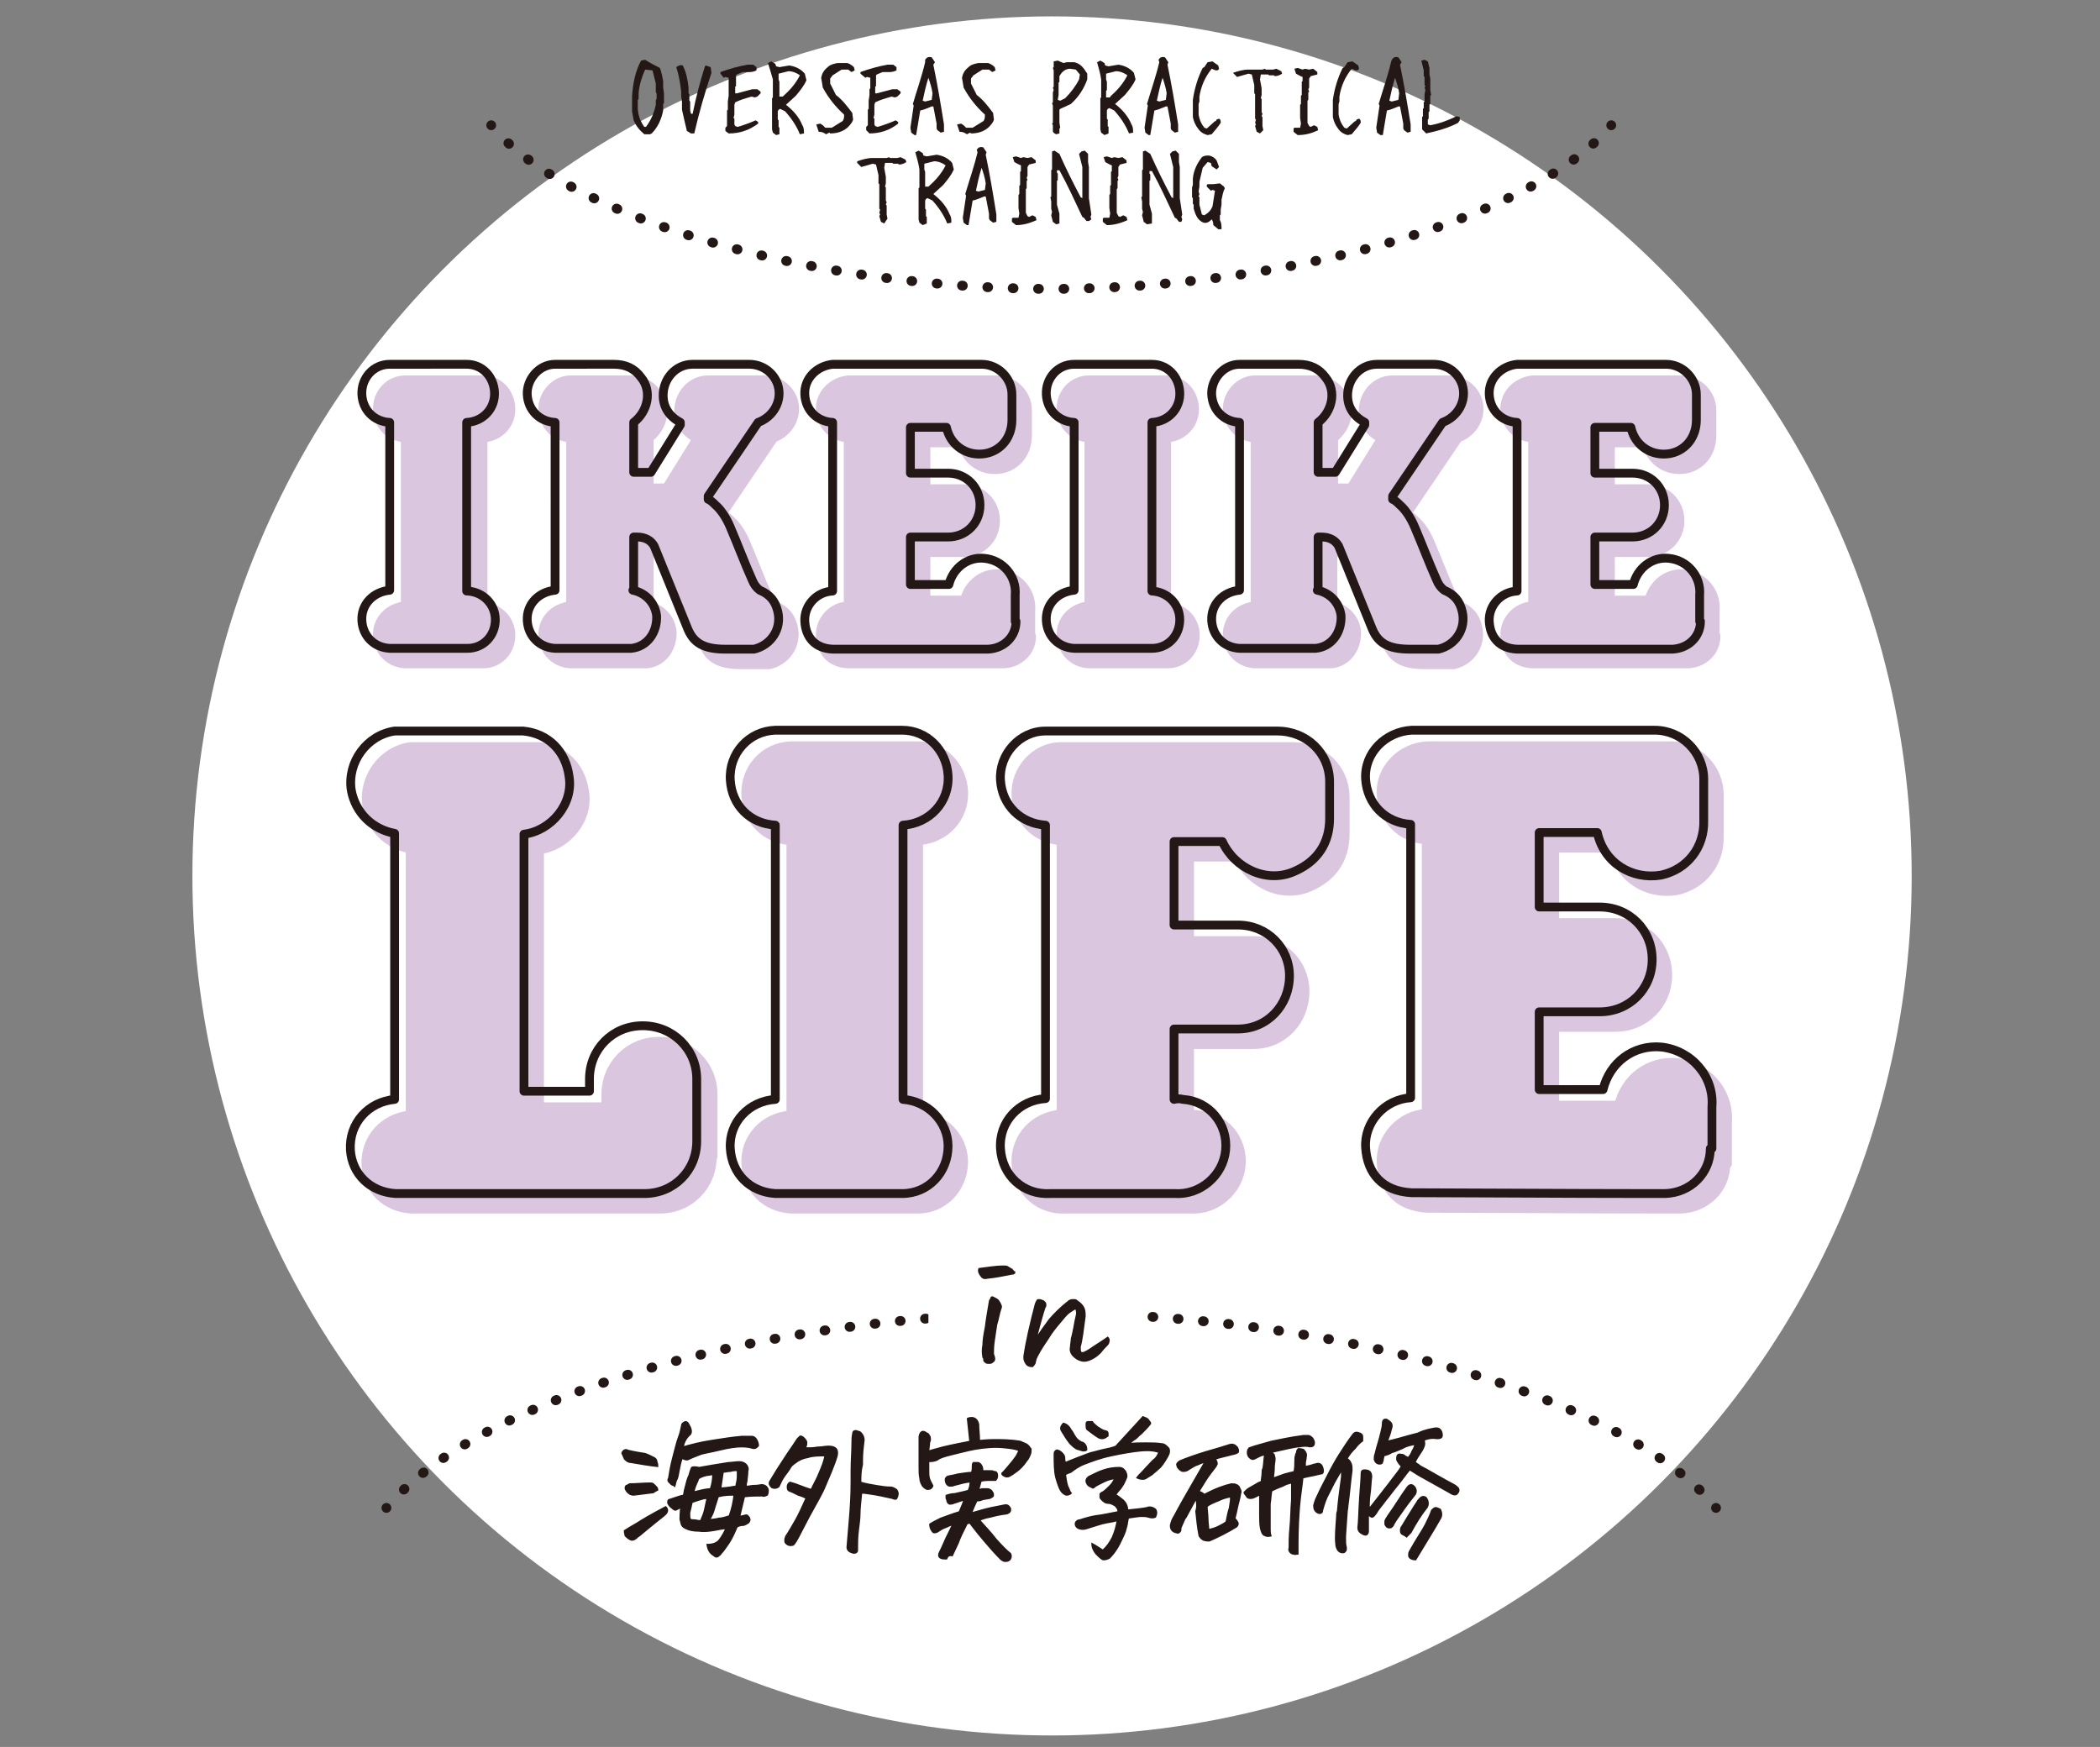 <?xml version="1.0" encoding="utf-8"?>
<!-- Generator: Adobe Illustrator 26.1.0, SVG Export Plug-In . SVG Version: 6.00 Build 0)  -->
<svg version="1.1" id="レイヤー_1" xmlns="http://www.w3.org/2000/svg" xmlns:xlink="http://www.w3.org/1999/xlink" x="0px"
	 y="0px" viewBox="0 0 256.5 213.4" style="enable-background:new 0 0 256.5 213.4;" xml:space="preserve">
<rect x="0" y="0" width="256.5" height="213.4" fill="#808080" stroke="none"/>
<style type="text/css">
	.st0{fill:#FFFFFF;}
	.st1{fill:none;stroke:#231815;stroke-width:1.2;stroke-linecap:round;stroke-linejoin:round;}
	.st2{fill:none;stroke:#231815;stroke-width:1.2;stroke-linecap:round;stroke-linejoin:round;stroke-dasharray:0.1,3.001;}
	.st3{fill:none;stroke:#231815;stroke-width:1.2;stroke-linecap:round;stroke-linejoin:round;stroke-dasharray:9.969873e-02,2.991;}
	.st4{fill:#231815;}
	.st5{fill:#DBC6E0;}
	.st6{fill:none;stroke:#DBC6E0;stroke-width:1.076;stroke-linecap:round;stroke-linejoin:round;stroke-miterlimit:10;}
	.st7{fill:none;stroke:#231815;stroke-width:1.076;stroke-linecap:round;stroke-linejoin:round;stroke-miterlimit:10;}
	.st8{fill:#231815;stroke:#231815;stroke-width:0.215;stroke-miterlimit:10;}
</style>
<g>
	<circle class="st0" cx="128.5" cy="107" r="105"/>
</g>
<g>
	<g>
		<g>
			<path class="st1" d="M60,15.3C60,15.3,60,15.3,60,15.3"/>
			<path class="st2" d="M62.1,17.5c10.8,9.9,37.8,17.7,66.3,17.8c29.5-0.1,57.4-8.5,67.4-18.9"/>
			<path class="st1" d="M196.8,15.3C196.8,15.3,196.8,15.3,196.8,15.3"/>
		</g>
	</g>
</g>
<g>
	<g>
		<g>
			<path class="st1" d="M209.6,184.2C209.6,184.2,209.6,184.2,209.6,184.2"/>
			<path class="st3" d="M207.6,182c-12.5-12-44.9-21.4-79.1-21.6c-35.3,0.1-68.6,10.2-80.2,22.6"/>
			<path class="st1" d="M47.2,184.2C47.2,184.2,47.2,184.2,47.2,184.2"/>
		</g>
	</g>
</g>
<g>
	<path class="st4" d="M78.7,16.4c-0.6-0.5-1-1-1.3-1.7l-0.2-1.1v-1.8c0.1-1.6,0.4-3.1,1.1-4.4l0.5-0.1c0.6,0.4,1.2,0.7,1.8,1
		c0.2,0.5,0.3,1.1,0.4,1.6v0.8l0.1,0.7v1.2l-0.1,0.1v0.8c-0.2,1-0.6,2-1.4,2.8l-0.2,0.1H78.7z M78.9,15.5c0.6-0.8,1-1.7,1.2-2.7
		v-0.6l0.1-0.1v-0.7l-0.1-0.1v-1.1l-0.4-1.6l-0.9-0.1c-0.4,0.9-0.7,1.8-0.8,2.9v0.7l-0.1,0.1v1.2c0.1,0.8,0.3,1.4,0.8,2.1H78.9
		L78.9,15.5z"/>
	<path class="st4" d="M84.4,16.3L83.9,16c-0.2-0.8-0.4-1.7-0.6-2.6v-1l-0.1-0.6v-0.6c-0.1-1-0.3-2.1-0.6-3C82.9,8,83.1,7.9,83.4,8
		c0.4,0.8,0.6,1.7,0.7,2.7v0.7l0.1,0.1v0.8l0.1,0.1v1.1l0.1,0.4h0.2c0.4-2,0.9-3.9,1.5-5.8L86.2,8l0.6,0.2l0.1,0.7
		c-0.8,2.4-1.5,4.8-2.1,7.4L84.4,16.3z"/>
	<path class="st4" d="M89,16.3L88.6,16v-0.4l0.2-0.2v-1.9l0.1-0.1v-1l0.1-0.7v-0.7L89,11V9.5l-0.4-0.1l-0.2,0.1L88,9V8.8
		c1.1-0.4,2.2-0.7,3.3-0.9h0.7l0.4,0.3v0.4c-0.2,0.1-0.5,0.2-0.8,0.2h-0.9l-0.7,0.3l-0.1,0.1v1.3l-0.1,0.1v0.8H90l1.9-0.5h0.6
		l0.4,0.3v0.2l-0.4,0.4l-0.3,0.1l-0.4-0.1c-0.7,0.2-1.4,0.4-2,0.7l-0.1,0.3V14l-0.1,0.4l0.1,0.1v0.7l0.1,0.2l0.3,0.1
		c0.7-0.2,1.5-0.5,2.2-0.8l0.3,0.2v0.2C91.5,15.9,90.4,16.3,89,16.3z"/>
	<path class="st4" d="M94.8,16.5l-0.4-0.3l-0.1-0.4V12l0.1-0.1V9.7C94.2,9,94,8.3,93.8,7.7l0.4-0.2l0.5,0.3l0.1,0.3l0.4,0.1L96.4,8
		c0.7,0.1,1.4,0.4,1.9,1l0.2,0.8c-0.3,0.7-0.8,1.3-1.3,1.9l-1.2,1.1c0.9,0.7,1.6,1.5,2,2.5c0.2,0.3,0.2,0.6,0.2,1l-0.5,0.1
		c-0.4-1-1-1.9-1.8-2.8l-0.6-0.3l-0.2,0.1l-0.1,0.2v1l0.1,0.1v0.8l0.1,0.1v0.8L94.8,16.5z M95.6,11.8c0.9-0.8,1.6-1.6,2.1-2.6
		c-0.4-0.3-0.9-0.5-1.4-0.5l-1.2,0.3v0.7l0.1,0.3V11L95.2,11v0.8H95.6L95.6,11.8z"/>
	<path class="st4" d="M100.9,16.4c-0.3-0.2-0.5-0.3-0.9-0.3l-0.3-0.9l0.5-0.1l0.3,0.2l0.3,0.3h0.8l1.3-0.8c0.2-0.2,0.2-0.5,0.2-0.8
		c-1-0.9-1.9-2-2.6-3.3l-0.2-1.2c0.1-0.5,0.3-0.9,0.8-1.3c0.3-0.3,0.7-0.4,1.2-0.5h1.2c0.3,0.1,0.6,0.3,0.8,0.5l0.1,0.4l-0.4,0.2
		l-0.4-0.3h-0.8l-1.1,0.7l-0.3,0.4v0.6l0.7,1.4c0.8,0.6,1.4,1.4,2,2.2l0.1,0.8c-0.1,0.4-0.4,0.7-0.7,1c-0.6,0.5-1.3,0.7-2.1,0.7
		l-0.1-0.1L100.9,16.4z"/>
	<path class="st4" d="M106.2,16.3l-0.4-0.4v-0.4l0.2-0.2v-1.9l0.1-0.1v-1l0.1-0.7v-0.7l0.1-0.1V9.5l-0.4-0.1l-0.2,0.1L105.1,9V8.8
		c1.1-0.4,2.2-0.7,3.3-0.9h0.7l0.4,0.3v0.4c-0.2,0.1-0.5,0.2-0.8,0.2h-0.9l-0.7,0.3L107,9.2v1.3l-0.1,0.1v0.8h0.2l1.9-0.5h0.6
		l0.4,0.3v0.2l-0.4,0.4l-0.3,0.1l-0.4-0.1c-0.7,0.2-1.4,0.4-2,0.7l-0.1,0.3V14l-0.1,0.4l0.1,0.1v0.7l0.1,0.2l0.3,0.1
		c0.7-0.2,1.5-0.5,2.2-0.8l0.3,0.2v0.2C108.7,15.9,107.5,16.3,106.2,16.3z"/>
	<path class="st4" d="M111.7,16.5l-0.4-0.3l-0.1-0.6l0.4-2.7l-0.1-0.2c0.5-1.7,1.1-3.4,1.5-5.1L113,7.3c0.2-0.3,0.4-0.4,0.8-0.3
		l0.4,0.6L114,7.9c0.5,2.4,0.9,4.8,1.3,7.3v0.9l-0.4,0.1l-0.4-0.3l-0.1-0.2v-0.6l-0.4-2.1h-0.2c-0.5,0.2-0.9,0.4-1.4,0.5l-0.5,3
		L111.7,16.5z M113.8,12.2l0.1-0.8c-0.1-0.7-0.3-1.3-0.5-1.9c-0.3,0.9-0.5,1.9-0.7,2.8l0.3,0.1L113.8,12.2z"/>
	<path class="st4" d="M118.1,16.4c-0.3-0.2-0.5-0.3-0.9-0.3l-0.3-0.9l0.5-0.1l0.3,0.2l0.3,0.3h0.8l1.3-0.8c0.2-0.2,0.2-0.5,0.2-0.8
		c-1-0.9-1.9-2-2.6-3.3l-0.2-1.2c0.1-0.5,0.3-0.9,0.8-1.3c0.3-0.3,0.7-0.4,1.2-0.5h1.2c0.3,0.1,0.6,0.3,0.8,0.5l0.1,0.4l-0.4,0.2
		l-0.4-0.3h-0.8l-1.1,0.7l-0.3,0.4v0.6l0.7,1.4c0.8,0.6,1.4,1.4,2,2.2l0.1,0.8c-0.1,0.4-0.4,0.7-0.7,1c-0.6,0.5-1.3,0.7-2.1,0.7
		l-0.1-0.1L118.1,16.4z"/>
	<path class="st4" d="M129,16.4c-0.2-0.1-0.4-0.2-0.4-0.4v-0.7l-0.1-0.2l0.1-0.1v-2.1l-0.1-0.3l0.1-0.1v-1.2l0.1-0.3l-0.1-0.3
		l0.1-0.1V8.6l-0.1-0.3l0.1-0.1V7.5l0.5-0.1l0.7,0.3l0.4-0.1h0.9c0.5,0.1,0.9,0.4,1.2,0.8l0.4,0.6v0.7c-0.4,1.1-1,2.1-2,3l-1.3,0.6
		l-0.1,0.1V15l0.1,0.6l-0.1,0.1v0.6L129,16.4z M130.1,12c0.7-0.7,1.3-1.5,1.7-2.3l0.1-0.6l-0.5-0.6l-0.7-0.1c-0.4,0-0.8,0.2-1.1,0.6
		l-0.2,0.3V10l-0.1,0.1v1.5l-0.1,0.6l0.3,0.1L130.1,12z"/>
	<path class="st4" d="M134.9,16.5l-0.4-0.3l-0.1-0.4V12l0.1-0.1V9.7c-0.1-0.7-0.3-1.4-0.5-2.1l0.4-0.2l0.5,0.3l0.1,0.3l0.4,0.1
		l1.2-0.2c0.7,0.1,1.4,0.4,1.9,1l0.2,0.8c-0.3,0.7-0.8,1.3-1.3,1.9l-1.2,1.1c0.9,0.7,1.6,1.5,2,2.5c0.2,0.3,0.2,0.6,0.2,1l-0.5,0.1
		c-0.4-1-1-1.9-1.8-2.8l-0.6-0.3l-0.2,0.1l-0.1,0.2v1l0.1,0.1v0.8l0.1,0.1v0.8L134.9,16.5z M135.6,11.8c0.9-0.8,1.6-1.6,2.1-2.6
		c-0.4-0.3-0.9-0.5-1.4-0.5l-1.2,0.3v0.7l0.1,0.3V11l-0.1,0.1v0.8H135.6L135.6,11.8z"/>
	<path class="st4" d="M140.3,16.5l-0.4-0.3l-0.1-0.6l0.4-2.7l-0.1-0.2c0.5-1.7,1.1-3.4,1.5-5.1l-0.1-0.3c0.2-0.3,0.4-0.4,0.8-0.3
		l0.4,0.6l-0.1,0.3c0.5,2.4,0.9,4.8,1.3,7.3v0.9l-0.4,0.1l-0.4-0.3l-0.1-0.2v-0.6l-0.4-2.1h-0.2c-0.5,0.2-0.9,0.4-1.4,0.5l-0.5,3
		L140.3,16.5z M142.4,12.2l0.1-0.8c-0.1-0.7-0.3-1.3-0.5-1.9c-0.3,0.9-0.5,1.9-0.7,2.8l0.3,0.1L142.4,12.2z"/>
	<path class="st4" d="M147.5,16.5c-0.4-0.1-0.8-0.3-1.1-0.7c-0.4-0.5-0.6-1-0.7-1.5v-2.1c0.2-1.4,0.6-2.7,1.2-3.9l0.2-0.1l0.4-0.6
		l0.6-0.1l0.7,0.5l0.1,0.4c-0.1,0.2-0.2,0.2-0.4,0.2l-0.5-0.2c-0.8,1-1.3,2.1-1.5,3.4v0.6l-0.1,0.3V14c0.1,0.6,0.3,1.1,0.7,1.6
		l0.3,0.1l1-0.9h0.1l0.1-0.2l0.3-0.1c0.2,0.1,0.2,0.3,0.2,0.5c-0.3,0.5-0.7,0.9-1.1,1.4L147.5,16.5z"/>
	<path class="st4" d="M153.9,16.3l-0.4-0.2l-0.2-0.7l0.1-0.2l-0.1-0.2l0.1-0.4l-0.1-0.1v-3l-0.1-0.1v-1l-0.3-1.3l-0.4-0.1l-1.4,0.4
		l-0.5-0.5V8.9c0.6-0.2,1.2-0.4,1.9-0.4h1.7l0.3-0.1l0.1,0.1h0.9l0.4-0.1l0.6,0.3l0.1,0.3c-0.3,0.2-0.6,0.3-0.9,0.3l-0.1-0.1h-0.6
		l-0.1-0.1H154l-0.1,0.6l0.2,1.1v0.8l-0.1,0.4l0.1,0.1v1.6l0.1,0.2l-0.1,0.3l0.1,0.1v1.1l0.1,0.5L153.9,16.3z"/>
	<path class="st4" d="M158.5,16.5l-0.5-0.4v-0.4l0.1-0.1h0.7l0.1-0.5l-0.1-0.7v-1.6l0.1-0.1v-1l0.1-0.1v-1.6l0.1-0.1V9.4
		c-0.3-0.1-0.6-0.3-0.8-0.4l-0.2-0.6l0.4-0.1l0.6,0.2l0.3-0.1l0.5,0.1l0.5-0.1l0.5,0.4v0.3l-0.8,0.2l-0.2,0.3v1.1l-0.1,0.2l0.1,0.3
		l-0.1,0.1v0.9l-0.1,0.1V15l0.2,0.4l0.2,0.1l0.4-0.2l0.4,0.2l0.1,0.4C160.2,16.3,159.4,16.5,158.5,16.5z"/>
	<path class="st4" d="M164.6,16.5c-0.4-0.1-0.8-0.3-1.1-0.7c-0.4-0.5-0.6-1-0.7-1.5v-2.1c0.2-1.4,0.6-2.7,1.2-3.9l0.2-0.1l0.4-0.6
		l0.6-0.1l0.7,0.5l0.1,0.4c-0.1,0.2-0.2,0.2-0.4,0.2l-0.5-0.2c-0.8,1-1.3,2.1-1.5,3.4v0.6l-0.1,0.3V14c0.1,0.6,0.3,1.1,0.7,1.6
		l0.3,0.1l1-0.9h0.1l0.1-0.2l0.3-0.1c0.2,0.1,0.2,0.3,0.2,0.5c-0.3,0.5-0.7,0.9-1.1,1.4L164.6,16.5z"/>
	<path class="st4" d="M168.6,16.5l-0.4-0.3l-0.1-0.6l0.4-2.7l-0.1-0.2c0.5-1.7,1.1-3.4,1.5-5.1L170,7.3c0.2-0.3,0.4-0.4,0.8-0.3
		l0.4,0.6L171,7.9c0.5,2.4,0.9,4.8,1.3,7.3v0.9l-0.4,0.1l-0.4-0.3l-0.1-0.2v-0.6l-0.4-2.1h-0.2c-0.5,0.2-0.9,0.4-1.4,0.5l-0.5,3
		L168.6,16.5z M170.8,12.2l0.1-0.8c-0.1-0.7-0.3-1.3-0.5-1.9c-0.3,0.9-0.5,1.9-0.7,2.8l0.3,0.1L170.8,12.2z"/>
	<path class="st4" d="M174.2,16.3l-0.2-0.2l-0.3-0.3v-1.5l0.1-0.1v-0.9l0.1-0.1v-0.7l0.1-0.1v-0.9l0.1-0.5l-0.1-0.3l0.1-0.2
		l-0.1-0.1V9.4l-0.1-0.1V8.6l-0.3-1.2l0.4-0.1l0.4,0.2l0.2,0.8v0.8l0.1,0.5V11l0.1,0.6l-0.1,0.1v1l-0.1,0.1v0.8l-0.1,0.1v0.8
		l-0.1,0.1v0.6l0.3,0.1c1.1-0.2,2.2-0.6,3.2-1.1l0.4,0.1v0.4l-0.2,0.3C177,15.6,175.6,16,174.2,16.3z"/>
	<path class="st4" d="M108,27.3l-0.4-0.2l-0.2-0.7l0.1-0.2l-0.1-0.2l0.1-0.4l-0.1-0.1v-3l-0.1-0.1v-1l-0.3-1.3l-0.4-0.1l-1.4,0.4
		l-0.5-0.5v-0.2c0.6-0.2,1.2-0.4,1.9-0.4h1.7l0.3-0.1l0.1,0.1h0.9l0.4-0.1l0.6,0.3l0.1,0.3c-0.3,0.2-0.6,0.3-0.9,0.3l-0.1-0.1h-0.6
		l-0.1-0.1h-0.9l-0.1,0.6l0.2,1.1v0.8l-0.1,0.4l0.1,0.1v1.6l0.1,0.2l-0.1,0.3l0.1,0.1v1.1l0.1,0.5L108,27.3z"/>
	<path class="st4" d="M112.7,27.5l-0.4-0.3l-0.1-0.4V23l0.1-0.1v-2.2c-0.1-0.7-0.3-1.4-0.5-2.1l0.4-0.2l0.5,0.3l0.1,0.3l0.4,0.1
		l1.2-0.2c0.7,0.1,1.4,0.4,1.9,1l0.2,0.8c-0.3,0.7-0.8,1.3-1.3,1.9l-1.2,1.1c0.9,0.7,1.6,1.5,2,2.5c0.2,0.3,0.2,0.6,0.2,1l-0.5,0.1
		c-0.4-1-1-1.9-1.8-2.8l-0.6-0.3l-0.2,0.1l-0.1,0.2v1l0.1,0.1v0.8l0.1,0.1v0.8L112.7,27.5z M113.4,22.8c0.9-0.8,1.6-1.6,2.1-2.6
		c-0.4-0.3-0.9-0.5-1.4-0.5l-1.2,0.3v0.7l0.1,0.3V22L113,22v0.8H113.4L113.4,22.8z"/>
	<path class="st4" d="M118.1,27.5l-0.4-0.3l-0.1-0.6l0.4-2.7l-0.1-0.2c0.5-1.7,1.1-3.4,1.5-5.1l-0.1-0.3c0.2-0.3,0.4-0.4,0.8-0.3
		l0.4,0.6l-0.1,0.3c0.5,2.4,0.9,4.8,1.3,7.3v0.9l-0.4,0.1l-0.4-0.3l-0.1-0.2v-0.6l-0.4-2.1h-0.2c-0.5,0.2-0.9,0.4-1.4,0.5l-0.5,3
		L118.1,27.5z M120.3,23.2l0.1-0.8c-0.1-0.7-0.3-1.3-0.5-1.9c-0.3,0.9-0.5,1.9-0.7,2.8l0.3,0.1L120.3,23.2z"/>
	<path class="st4" d="M124.1,27.5l-0.5-0.4v-0.4l0.1-0.1h0.7l0.1-0.5l-0.1-0.7v-1.6l0.1-0.1v-1l0.1-0.1v-1.6l0.1-0.1v-0.7
		c-0.3-0.1-0.6-0.3-0.8-0.4l-0.2-0.6l0.4-0.1l0.6,0.2l0.3-0.1l0.5,0.1l0.5-0.1l0.5,0.4v0.3l-0.8,0.2l-0.2,0.3v1.1l-0.1,0.2l0.1,0.3
		l-0.1,0.1v0.9l-0.1,0.1V26l0.2,0.4l0.2,0.1l0.4-0.2l0.4,0.2l0.1,0.4C125.7,27.3,124.9,27.5,124.1,27.5z"/>
	<path class="st4" d="M129,27.4l-0.4-0.3l-0.2-0.8l0.1-0.4l-0.1-0.4v-0.9l-0.1-0.5l0.1-0.1v-3.2l0.1-0.1v-2.2l0.3-0.1l0.6,0.4
		c0.8,1.8,1.7,3.6,2.6,5.3l0.2,0.1v-3.8l-0.4-1.6l0.3-0.3l0.4-0.1l0.4,0.4v1l0.1,0.6v3.8c0.1,0.6,0.2,1.3,0.3,2l-0.1,0.3l0.1,0.3
		L133,27h-0.3l-0.3-0.4l-0.2-0.1c-0.9-1.9-1.8-3.9-2.8-5.7h-0.3v0.3l0.1,0.1V22l-0.1,0.1V25l0.3,1.1v1.2L129,27.4z"/>
	<path class="st4" d="M135.2,27.5l-0.5-0.4v-0.4l0.1-0.1h0.7l0.1-0.5l-0.1-0.7v-1.6l0.1-0.1v-1l0.1-0.1v-1.6l0.1-0.1v-0.7
		c-0.3-0.1-0.6-0.3-0.8-0.4l-0.2-0.6l0.4-0.1l0.6,0.2l0.3-0.1l0.5,0.1l0.5-0.1l0.5,0.4v0.3l-0.8,0.2l-0.2,0.3v1.1l-0.1,0.2l0.1,0.3
		l-0.1,0.1v0.9l-0.1,0.1V26l0.2,0.4l0.2,0.1l0.4-0.2l0.4,0.2l0.1,0.4C136.8,27.3,136,27.5,135.2,27.5z"/>
	<path class="st4" d="M140.1,27.4l-0.4-0.3l-0.2-0.8l0.1-0.4l-0.1-0.4v-0.9l-0.1-0.5l0.1-0.1v-3.2l0.1-0.1v-2.2l0.3-0.1l0.6,0.4
		c0.8,1.8,1.7,3.6,2.6,5.3l0.2,0.1v-3.8l-0.4-1.6l0.3-0.3l0.4-0.1l0.4,0.4v1l0.1,0.6v3.8c0.1,0.6,0.2,1.3,0.3,2l-0.1,0.3l0.1,0.3
		l-0.1,0.3h-0.3l-0.3-0.4l-0.2-0.1c-0.9-1.9-1.8-3.9-2.8-5.7h-0.3v0.3l0.1,0.1V22l-0.1,0.1V25l0.3,1.1v1.2L140.1,27.4z"/>
	<path class="st4" d="M148.8,28l-0.6-0.5c0-0.3-0.1-0.6-0.2-0.7c-0.3,0.3-0.6,0.5-1,0.4c-0.5-0.2-0.8-0.6-1-1.1l-0.2-0.6V25
		l-0.1-0.1v-0.7l-0.1-0.1v-1.2l0.1-0.3v-0.8c0.1-1,0.5-1.8,1.1-2.6c0.3-0.2,0.5-0.2,0.9-0.2c0.4,0.1,0.7,0.3,0.9,0.6l0.3,0.8
		l-0.3,0.3l-0.6-0.4l-0.1-0.4l-0.4-0.1l-0.6,0.7l-0.4,1.7v0.6l-0.1,0.6l0.1,0.3l-0.1,0.3l0.1,0.1V25l0.3,1.2l0.3,0.1
		c0.5-0.3,0.8-0.6,1-1.1l0.3-1.9l-0.3-0.1l-0.2,0.1l-0.5-0.5v-0.2l0.1-0.1h0.7l0.8-0.1l0.5,0.4l0.1,0.2c-0.2,0.4-0.3,0.9-0.4,1.4V25
		l-0.1,0.6v0.6l-0.1,0.1v0.6c0.2,0.3,0.2,0.7,0.2,1.1L148.8,28z"/>
</g>
<g>
	<g>
		<path class="st5" d="M59,74.1c1.9,0.1,3.4,1.6,3.4,3.5c0,2-1.5,3.5-3.4,3.5h-9.5c-1.9-0.1-3.3-1.5-3.4-3.4c-0.1-2,1.4-3.5,3.4-3.7
			V53.5c-1.9-0.1-3.3-1.5-3.4-3.4c-0.1-2,1.4-3.7,3.4-3.7h9.5c1.9,0,3.3,1.5,3.4,3.4c0.1,2-1.4,3.6-3.4,3.7V74.1z"/>
		<path class="st5" d="M79.2,74c1.5,0.3,2.7,1.5,2.9,3.1c0.1,2-1.1,3.8-3.1,4h-9.3c-1.9-0.1-3.3-1.5-3.4-3.4c-0.1-2,1.4-3.5,3.4-3.7
			V53.5c-1.9-0.1-3.3-1.5-3.4-3.4c-0.1-1.8,1.4-3.7,3.4-3.7h7.2c1.4,0,2.5,0.5,3.3,1.6c1.4,1.7,0.8,4.2-0.9,5.5v6.1h2.1l3.6-5.8
			v-0.3c-1.3-0.7-2.1-1.8-2.1-3.3c0-2,1.5-3.8,3.6-3.8h6.9c1.6,0,3,1,3.5,2.5c0.6,1.9-0.5,3.9-2.4,4.6l-6.1,9v0.4
			c0.3,0.1,0.6,0.4,0.9,0.7c0.6,0.5,1.3,1.5,1.8,2.7c0.9,2.1,1.8,4.5,2.7,6.5c0.2,0.5,0.5,0.9,0.9,1.2c1.2,0.5,1.9,1.3,2.2,2.6
			c0.5,2.1-0.8,4.1-2.9,4.6h-3.5c-2.7,0-3.9-0.8-4.6-2.5l-4.1-10.1c-0.4-0.7-1.1-1.1-2.1-1.1h-0.4V74z"/>
		<path class="st5" d="M126,77.7c0,1.9-1.5,3.3-3.4,3.4h-1.3c-5.9,0-14.8,0-17.7,0c-2.2-0.1-3.3-1.5-3.4-3.4
			c-0.1-1.9,1.4-3.6,3.4-3.7V53.5c-1.9-0.1-3.3-1.5-3.4-3.4c-0.1-2,1.5-3.5,3.4-3.7h18.2c2,0,3.7,1.7,3.7,3.7v3.1
			c0,2-1.2,3.7-3.2,4.1c-2.2,0.4-4.3-0.9-4.8-3.2h-4.4v5.6h4.6c2.2,0,3.9,1.7,3.9,3.9c0,2.2-1.7,3.9-3.9,3.9h-4.6v5.8h4.7
			c0.5-2,2.3-3.4,4.3-3.2c2.3,0.2,4,2.2,3.8,4.5V77.7z"/>
		<path class="st5" d="M142.6,74.1c1.9,0.1,3.4,1.6,3.4,3.5c0,2-1.5,3.5-3.4,3.5H133c-1.9-0.1-3.3-1.5-3.4-3.4
			c-0.1-2,1.4-3.5,3.4-3.7V53.5c-1.9-0.1-3.3-1.5-3.4-3.4c-0.1-2,1.4-3.7,3.4-3.7h9.5c1.9,0,3.3,1.5,3.4,3.4c0.1,2-1.4,3.6-3.4,3.7
			V74.1z"/>
		<path class="st5" d="M162.8,74c1.5,0.3,2.7,1.5,2.9,3.1c0.1,2-1.1,3.8-3.1,4h-9.3c-1.9-0.1-3.3-1.5-3.4-3.4
			c-0.1-2,1.4-3.5,3.4-3.7V53.5c-1.9-0.1-3.3-1.5-3.4-3.4c-0.1-1.8,1.4-3.7,3.4-3.7h7.2c1.4,0,2.5,0.5,3.3,1.6
			c1.4,1.7,0.8,4.2-0.9,5.5v6.1h2.1l3.6-5.8v-0.3c-1.3-0.7-2.1-1.8-2.1-3.3c0-2,1.5-3.8,3.6-3.8h6.9c1.6,0,3,1,3.5,2.5
			c0.6,1.9-0.5,3.9-2.4,4.6l-6.1,9v0.4c0.3,0.1,0.6,0.4,0.9,0.7c0.6,0.5,1.3,1.5,1.8,2.7c0.9,2.1,1.8,4.5,2.7,6.5
			c0.2,0.5,0.5,0.9,0.9,1.2c1.2,0.5,1.9,1.3,2.2,2.6c0.5,2.1-0.8,4.1-2.9,4.6H174c-2.7,0-3.9-0.8-4.6-2.5l-4.1-10.1
			c-0.4-0.7-1.1-1.1-2.1-1.1h-0.4V74z"/>
		<path class="st5" d="M209.6,77.7c0,1.9-1.5,3.3-3.4,3.4h-1.3c-5.9,0-14.8,0-17.7,0c-2.2-0.1-3.3-1.5-3.4-3.4
			c-0.1-1.9,1.4-3.6,3.4-3.7V53.5c-1.9-0.1-3.3-1.5-3.4-3.4c-0.1-2,1.5-3.5,3.4-3.7h18.2c2,0,3.7,1.7,3.7,3.7v3.1
			c0,2-1.2,3.7-3.2,4.1c-2.2,0.4-4.3-0.9-4.8-3.2h-4.4v5.6h4.6c2.2,0,3.9,1.7,3.9,3.9c0,2.2-1.7,3.9-3.9,3.9h-4.6v5.8h4.7
			c0.5-2,2.3-3.4,4.3-3.2c2.3,0.2,4,2.2,3.8,4.5V77.7z"/>
	</g>
	<g>
		<path class="st6" d="M59,74.1c1.9,0.1,3.4,1.6,3.4,3.5c0,2-1.5,3.5-3.4,3.5h-9.5c-1.9-0.1-3.3-1.5-3.4-3.4c-0.1-2,1.4-3.5,3.4-3.7
			V53.5c-1.9-0.1-3.3-1.5-3.4-3.4c-0.1-2,1.4-3.7,3.4-3.7h9.5c1.9,0,3.3,1.5,3.4,3.4c0.1,2-1.4,3.6-3.4,3.7V74.1z"/>
		<path class="st6" d="M79.2,74c1.5,0.3,2.7,1.5,2.9,3.1c0.1,2-1.1,3.8-3.1,4h-9.3c-1.9-0.1-3.3-1.5-3.4-3.4c-0.1-2,1.4-3.5,3.4-3.7
			V53.5c-1.9-0.1-3.3-1.5-3.4-3.4c-0.1-1.8,1.4-3.7,3.4-3.7h7.2c1.4,0,2.5,0.5,3.3,1.6c1.4,1.7,0.8,4.2-0.9,5.5v6.1h2.1l3.6-5.8
			v-0.3c-1.3-0.7-2.1-1.8-2.1-3.3c0-2,1.5-3.8,3.6-3.8h6.9c1.6,0,3,1,3.5,2.5c0.6,1.9-0.5,3.9-2.4,4.6l-6.1,9v0.4
			c0.3,0.1,0.6,0.4,0.9,0.7c0.6,0.5,1.3,1.5,1.8,2.7c0.9,2.1,1.8,4.5,2.7,6.5c0.2,0.5,0.5,0.9,0.9,1.2c1.2,0.5,1.9,1.3,2.2,2.6
			c0.5,2.1-0.8,4.1-2.9,4.6h-3.5c-2.7,0-3.9-0.8-4.6-2.5l-4.1-10.1c-0.4-0.7-1.1-1.1-2.1-1.1h-0.4V74z"/>
		<path class="st6" d="M126,77.7c0,1.9-1.5,3.3-3.4,3.4h-1.3c-5.9,0-14.8,0-17.7,0c-2.2-0.1-3.3-1.5-3.4-3.4
			c-0.1-1.9,1.4-3.6,3.4-3.7V53.5c-1.9-0.1-3.3-1.5-3.4-3.4c-0.1-2,1.5-3.5,3.4-3.7h18.2c2,0,3.7,1.7,3.7,3.7v3.1
			c0,2-1.2,3.7-3.2,4.1c-2.2,0.4-4.3-0.9-4.8-3.2h-4.4v5.6h4.6c2.2,0,3.9,1.7,3.9,3.9c0,2.2-1.7,3.9-3.9,3.9h-4.6v5.8h4.7
			c0.5-2,2.3-3.4,4.3-3.2c2.3,0.2,4,2.2,3.8,4.5V77.7z"/>
		<path class="st6" d="M142.6,74.1c1.9,0.1,3.4,1.6,3.4,3.5c0,2-1.5,3.5-3.4,3.5H133c-1.9-0.1-3.3-1.5-3.4-3.4
			c-0.1-2,1.4-3.5,3.4-3.7V53.5c-1.9-0.1-3.3-1.5-3.4-3.4c-0.1-2,1.4-3.7,3.4-3.7h9.5c1.9,0,3.3,1.5,3.4,3.4c0.1,2-1.4,3.6-3.4,3.7
			V74.1z"/>
		<path class="st6" d="M162.8,74c1.5,0.3,2.7,1.5,2.9,3.1c0.1,2-1.1,3.8-3.1,4h-9.3c-1.9-0.1-3.3-1.5-3.4-3.4
			c-0.1-2,1.4-3.5,3.4-3.7V53.5c-1.9-0.1-3.3-1.5-3.4-3.4c-0.1-1.8,1.4-3.7,3.4-3.7h7.2c1.4,0,2.5,0.5,3.3,1.6
			c1.4,1.7,0.8,4.2-0.9,5.5v6.1h2.1l3.6-5.8v-0.3c-1.3-0.7-2.1-1.8-2.1-3.3c0-2,1.5-3.8,3.6-3.8h6.9c1.6,0,3,1,3.5,2.5
			c0.6,1.9-0.5,3.9-2.4,4.6l-6.1,9v0.4c0.3,0.1,0.6,0.4,0.9,0.7c0.6,0.5,1.3,1.5,1.8,2.7c0.9,2.1,1.8,4.5,2.7,6.5
			c0.2,0.5,0.5,0.9,0.9,1.2c1.2,0.5,1.9,1.3,2.2,2.6c0.5,2.1-0.8,4.1-2.9,4.6H174c-2.7,0-3.9-0.8-4.6-2.5l-4.1-10.1
			c-0.4-0.7-1.1-1.1-2.1-1.1h-0.4V74z"/>
		<path class="st6" d="M209.6,77.7c0,1.9-1.5,3.3-3.4,3.4h-1.3c-5.9,0-14.8,0-17.7,0c-2.2-0.1-3.3-1.5-3.4-3.4
			c-0.1-1.9,1.4-3.6,3.4-3.7V53.5c-1.9-0.1-3.3-1.5-3.4-3.4c-0.1-2,1.5-3.5,3.4-3.7h18.2c2,0,3.7,1.7,3.7,3.7v3.1
			c0,2-1.2,3.7-3.2,4.1c-2.2,0.4-4.3-0.9-4.8-3.2h-4.4v5.6h4.6c2.2,0,3.9,1.7,3.9,3.9c0,2.2-1.7,3.9-3.9,3.9h-4.6v5.8h4.7
			c0.5-2,2.3-3.4,4.3-3.2c2.3,0.2,4,2.2,3.8,4.5V77.7z"/>
	</g>
</g>
<g>
	<g>
		<path class="st5" d="M87,141.3c0,3.6-2.8,6.4-6.4,6.4H50.2c-3.1-0.2-5.3-2.4-5.5-5.3c-0.2-3.3,2.2-5.9,5.4-6.2v-32.5
			c-2.7-0.5-4.8-2.5-5.3-5.3c-0.5-3.4,1.9-6.7,5.3-7.2h15.7c3.1,0.3,5.2,2.5,5.6,5.5c0.6,3.4-2.2,6.7-5.5,7.1v31.4h8.1v-1.5
			c0-3.6,2.8-6.5,6.5-6.5c3.7,0,6.6,2.9,6.6,6.5V141.3z"/>
		<path class="st5" d="M112.2,136.2c3,0.2,5.5,2.7,5.5,5.7c0,3.2-2.4,5.8-5.6,5.8H96.6c-3.1-0.2-5.3-2.4-5.5-5.5
			c-0.2-3.2,2.3-5.8,5.5-6v-33.5c-3.1-0.2-5.3-2.4-5.5-5.5c-0.2-3.3,2.3-6,5.5-6.1h15.5c3,0,5.4,2.4,5.6,5.5
			c0.2,3.3-2.3,5.9-5.5,6.1V136.2z"/>
		<path class="st5" d="M145.3,136.2c0.4-0.1,0.7-0.1,1.1,0c3.2,0.2,5.5,3,5.2,6.2c-0.3,3.1-3.1,5.5-6.2,5.3h-15.2
			c-3.3,0.2-5.9-2.2-6.1-5.5c-0.2-3.3,2.3-5.9,5.5-6.1v-33.4c-3-0.2-5.3-2.4-5.5-5.5c-0.2-3.1,2.3-6,5.5-6h28.3
			c3.6,0,6.4,2.7,6.4,6.2v4.5c0,3-1.5,5.2-4.2,6.4c-3.4,1.6-7.4-0.3-8.9-3.6h-5.9v10.2h7.8c3.6,0,6.3,2.8,6.3,6.2
			c0,3.6-2.7,6.5-6.3,6.5h-7.8V136.2z"/>
		<path class="st5" d="M210.8,142.2c0,3-2.4,5.4-5.5,5.5h-2.1c-9.6,0-24.2-0.1-28.9-0.1c-3.6-0.2-5.4-2.4-5.6-5.5
			c-0.2-3.1,2.3-5.9,5.5-6.1v-33.4c-3.1-0.2-5.3-2.5-5.5-5.5c-0.2-3.2,2.4-5.8,5.6-6H204c3.3,0,6,2.7,6,6v5c0.1,3.3-2,6-5.2,6.7
			c-3.6,0.6-7-1.5-7.8-5.2h-7.1v9.1h7.4c3.6,0,6.4,2.8,6.4,6.4s-2.8,6.4-6.4,6.4h-7.4v9.5h7.8c0.8-3.3,3.7-5.5,7.1-5.2
			c3.7,0.4,6.5,3.6,6.2,7.3V142.2z"/>
	</g>
	<g>
		<path class="st6" d="M87,141.3c0,3.6-2.8,6.4-6.4,6.4H50.2c-3.1-0.2-5.3-2.4-5.5-5.3c-0.2-3.3,2.2-5.9,5.4-6.2v-32.5
			c-2.7-0.5-4.8-2.5-5.3-5.3c-0.5-3.4,1.9-6.7,5.3-7.2h15.7c3.1,0.3,5.2,2.5,5.6,5.5c0.6,3.4-2.2,6.7-5.5,7.1v31.4h8.1v-1.5
			c0-3.6,2.8-6.5,6.5-6.5c3.7,0,6.6,2.9,6.6,6.5V141.3z"/>
		<path class="st6" d="M112.2,136.2c3,0.2,5.5,2.7,5.5,5.7c0,3.2-2.4,5.8-5.6,5.8H96.6c-3.1-0.2-5.3-2.4-5.5-5.5
			c-0.2-3.2,2.3-5.8,5.5-6v-33.5c-3.1-0.2-5.3-2.4-5.5-5.5c-0.2-3.3,2.3-6,5.5-6.1h15.5c3,0,5.4,2.4,5.6,5.5
			c0.2,3.3-2.3,5.9-5.5,6.1V136.2z"/>
		<path class="st6" d="M145.3,136.2c0.4-0.1,0.7-0.1,1.1,0c3.2,0.2,5.5,3,5.2,6.2c-0.3,3.1-3.1,5.5-6.2,5.3h-15.2
			c-3.3,0.2-5.9-2.2-6.1-5.5c-0.2-3.3,2.3-5.9,5.5-6.1v-33.4c-3-0.2-5.3-2.4-5.5-5.5c-0.2-3.1,2.3-6,5.5-6h28.3
			c3.6,0,6.4,2.7,6.4,6.2v4.5c0,3-1.5,5.2-4.2,6.4c-3.4,1.6-7.4-0.3-8.9-3.6h-5.9v10.2h7.8c3.6,0,6.3,2.8,6.3,6.2
			c0,3.6-2.7,6.5-6.3,6.5h-7.8V136.2z"/>
		<path class="st6" d="M210.8,142.2c0,3-2.4,5.4-5.5,5.5h-2.1c-9.6,0-24.2-0.1-28.9-0.1c-3.6-0.2-5.4-2.4-5.6-5.5
			c-0.2-3.1,2.3-5.9,5.5-6.1v-33.4c-3.1-0.2-5.3-2.5-5.5-5.5c-0.2-3.2,2.4-5.8,5.6-6H204c3.3,0,6,2.7,6,6v5c0.1,3.3-2,6-5.2,6.7
			c-3.6,0.6-7-1.5-7.8-5.2h-7.1v9.1h7.4c3.6,0,6.4,2.8,6.4,6.4s-2.8,6.4-6.4,6.4h-7.4v9.5h7.8c0.8-3.3,3.7-5.5,7.1-5.2
			c3.7,0.4,6.5,3.6,6.2,7.3V142.2z"/>
	</g>
</g>
<g>
	<g>
		<path class="st7" d="M57.1,72.2c1.9,0.1,3.4,1.6,3.4,3.5c0,2-1.5,3.5-3.4,3.5h-9.5c-1.9-0.1-3.3-1.5-3.4-3.4
			c-0.1-2,1.4-3.5,3.4-3.7V51.6c-1.9-0.1-3.3-1.5-3.4-3.4c-0.1-2,1.4-3.7,3.4-3.7H57c1.9,0,3.3,1.5,3.4,3.4c0.1,2-1.4,3.6-3.4,3.7
			V72.2z"/>
		<path class="st7" d="M77.3,72.1c1.5,0.3,2.7,1.5,2.9,3.1c0.1,2-1.1,3.8-3.1,4h-9.3c-1.9-0.1-3.3-1.5-3.4-3.4
			c-0.1-2,1.4-3.5,3.4-3.7V51.6c-1.9-0.1-3.3-1.5-3.4-3.4c-0.1-1.8,1.4-3.7,3.4-3.7H75c1.4,0,2.5,0.5,3.3,1.6
			c1.4,1.7,0.8,4.2-0.9,5.5v6.1h2.1l3.6-5.8v-0.3c-1.3-0.7-2.1-1.8-2.1-3.3c0-2,1.5-3.8,3.6-3.8h6.9c1.6,0,3,1,3.5,2.5
			c0.6,1.9-0.5,3.9-2.4,4.6l-6.1,9V61c0.3,0.1,0.6,0.4,0.9,0.7c0.6,0.5,1.3,1.5,1.8,2.7c0.9,2.1,1.8,4.5,2.7,6.5
			c0.2,0.5,0.5,0.9,0.9,1.2c1.2,0.5,1.9,1.3,2.2,2.6c0.5,2.1-0.8,4.1-2.9,4.6h-3.5c-2.7,0-3.9-0.8-4.6-2.5l-4.1-10.1
			c-0.4-0.7-1.1-1.1-2.1-1.1h-0.4V72.1z"/>
		<path class="st7" d="M124.1,75.9c0,1.9-1.5,3.3-3.4,3.4h-1.3c-5.9,0-14.8,0-17.7,0c-2.2-0.1-3.3-1.5-3.4-3.4
			c-0.1-1.9,1.4-3.6,3.4-3.7V51.6c-1.9-0.1-3.3-1.5-3.4-3.4c-0.1-2,1.5-3.5,3.4-3.7h18.2c2,0,3.7,1.7,3.7,3.7v3.1
			c0,2-1.2,3.7-3.2,4.1c-2.2,0.4-4.3-0.9-4.8-3.2h-4.4v5.6h4.6c2.2,0,3.9,1.7,3.9,3.9c0,2.2-1.7,3.9-3.9,3.9h-4.6v5.8h4.7
			c0.5-2,2.3-3.4,4.3-3.2c2.3,0.2,4,2.2,3.8,4.5V75.9z"/>
		<path class="st7" d="M140.7,72.2c1.9,0.1,3.4,1.6,3.4,3.5c0,2-1.5,3.5-3.4,3.5h-9.5c-1.9-0.1-3.3-1.5-3.4-3.4
			c-0.1-2,1.4-3.5,3.4-3.7V51.6c-1.9-0.1-3.3-1.5-3.4-3.4c-0.1-2,1.4-3.7,3.4-3.7h9.5c1.9,0,3.3,1.5,3.4,3.4c0.1,2-1.4,3.6-3.4,3.7
			V72.2z"/>
		<path class="st7" d="M160.9,72.1c1.5,0.3,2.7,1.5,2.9,3.1c0.1,2-1.1,3.8-3.1,4h-9.3c-1.9-0.1-3.3-1.5-3.4-3.4
			c-0.1-2,1.4-3.5,3.4-3.7V51.6c-1.9-0.1-3.3-1.5-3.4-3.4c-0.1-1.8,1.4-3.7,3.4-3.7h7.2c1.4,0,2.5,0.5,3.3,1.6
			c1.4,1.7,0.8,4.2-0.9,5.5v6.1h2.1l3.6-5.8v-0.3c-1.3-0.7-2.1-1.8-2.1-3.3c0-2,1.5-3.8,3.6-3.8h6.9c1.6,0,3,1,3.5,2.5
			c0.6,1.9-0.5,3.9-2.4,4.6l-6.1,9V61c0.3,0.1,0.6,0.4,0.9,0.7c0.6,0.5,1.3,1.5,1.8,2.7c0.9,2.1,1.8,4.5,2.7,6.5
			c0.2,0.5,0.5,0.9,0.9,1.2c1.2,0.5,1.9,1.3,2.2,2.6c0.5,2.1-0.8,4.1-2.9,4.6h-3.5c-2.7,0-3.9-0.8-4.6-2.5l-4.1-10.1
			c-0.4-0.7-1.1-1.1-2.1-1.1h-0.4V72.1z"/>
		<path class="st7" d="M207.7,75.9c0,1.9-1.5,3.3-3.4,3.4H203c-5.9,0-14.8,0-17.7,0c-2.2-0.1-3.3-1.5-3.4-3.4
			c-0.1-1.9,1.4-3.6,3.4-3.7V51.6c-1.9-0.1-3.3-1.5-3.4-3.4c-0.1-2,1.5-3.5,3.4-3.7h18.2c2,0,3.7,1.7,3.7,3.7v3.1
			c0,2-1.2,3.7-3.2,4.1c-2.2,0.4-4.3-0.9-4.8-3.2h-4.4v5.6h4.6c2.2,0,3.9,1.7,3.9,3.9c0,2.2-1.7,3.9-3.9,3.9h-4.6v5.8h4.7
			c0.5-2,2.3-3.4,4.3-3.2c2.3,0.2,4,2.2,3.8,4.5V75.9z"/>
	</g>
</g>
<g>
	<g>
		<path class="st7" d="M85.1,139.4c0,3.6-2.8,6.4-6.4,6.4H48.3c-3.1-0.2-5.3-2.4-5.5-5.3c-0.2-3.3,2.2-5.9,5.4-6.2v-32.5
			c-2.7-0.5-4.8-2.5-5.3-5.3c-0.5-3.4,1.9-6.7,5.3-7.2h15.7c3.1,0.3,5.2,2.5,5.6,5.5c0.6,3.4-2.2,6.7-5.5,7.1v31.4H72v-1.5
			c0-3.6,2.8-6.5,6.5-6.5c3.7,0,6.6,2.9,6.6,6.5V139.4z"/>
		<path class="st7" d="M110.3,134.3c3,0.2,5.5,2.7,5.5,5.7c0,3.2-2.4,5.8-5.6,5.8H94.7c-3.1-0.2-5.3-2.4-5.5-5.5
			c-0.2-3.2,2.3-5.8,5.5-6v-33.5c-3.1-0.2-5.3-2.4-5.5-5.5c-0.2-3.3,2.3-6,5.5-6.1h15.5c3,0,5.4,2.4,5.6,5.5
			c0.2,3.3-2.3,5.9-5.5,6.1V134.3z"/>
		<path class="st7" d="M143.4,134.3c0.4-0.1,0.7-0.1,1.1,0c3.2,0.2,5.5,3,5.2,6.2c-0.3,3.1-3.1,5.5-6.2,5.3h-15.2
			c-3.3,0.2-5.9-2.2-6.1-5.5c-0.2-3.3,2.3-5.9,5.5-6.1v-33.4c-3-0.2-5.3-2.4-5.5-5.5c-0.2-3.1,2.3-6,5.5-6h28.3
			c3.6,0,6.4,2.7,6.4,6.2v4.5c0,3-1.5,5.2-4.2,6.4c-3.4,1.6-7.4-0.3-8.9-3.6h-5.9V113h7.8c3.6,0,6.3,2.8,6.3,6.2
			c0,3.6-2.7,6.5-6.3,6.5h-7.8V134.3z"/>
		<path class="st7" d="M208.9,140.3c0,3-2.4,5.4-5.5,5.5h-2.1c-9.6,0-24.2-0.1-28.9-0.1c-3.6-0.2-5.4-2.4-5.6-5.5
			c-0.2-3.1,2.3-5.9,5.5-6.1v-33.4c-3.1-0.2-5.3-2.5-5.5-5.5c-0.2-3.2,2.4-5.8,5.6-6h29.7c3.3,0,6,2.7,6,6v5c0.1,3.3-2,6-5.2,6.7
			c-3.6,0.6-7-1.5-7.8-5.2h-7.1v9.1h7.4c3.6,0,6.4,2.8,6.4,6.4s-2.8,6.4-6.4,6.4h-7.4v9.5h7.8c0.8-3.3,3.7-5.5,7.1-5.2
			c3.7,0.4,6.5,3.6,6.2,7.3V140.3z"/>
	</g>
</g>
<rect x="113.4" y="152.5" class="st0" width="25.7" height="19.7"/>
<g>
	<path class="st8" d="M119.6,155c0.9-0.1,1.9-0.3,2.9-0.3c0.1,0,0.1,0,0.2,0c0.1,0,0.3,0,0.4,0.1c0.2,0.1,0.3,0.2,0.5,0.3
		c0.1,0.1,0.2,0.3,0.3,0.3c0,0.1,0,0.1,0,0.1c0,0-0.1,0.1-0.3,0.1c-1,0.2-2,0.4-3,0.5c-0.4,0.1-0.6,0-0.8-0.3S119.5,155.3,119.6,155
		z M122.2,159.9c-0.2,0.6-0.3,1.3-0.5,1.9c-0.1,0.7-0.2,1.3-0.3,2c-0.1,0.7-0.1,1.2-0.1,1.6c0.2,0.5,0.2,0.8,0,0.9
		c-0.2,0.2-0.3,0.2-0.5,0.2c-0.2,0-0.3,0-0.4-0.1c-0.1-0.1-0.2-0.1-0.2-0.3c0-0.1,0-0.2-0.1-0.3c-0.1-0.5-0.1-1,0-1.5
		c0-0.5,0.1-1.2,0.3-2.2c0.1-0.9,0.3-2,0.5-3.2c0.1-0.2,0.2-0.3,0.2-0.4c0.1-0.1,0.2,0,0.4,0.1c0.2,0.1,0.4,0.2,0.5,0.4
		c0.1,0.2,0.2,0.3,0.2,0.4C122.3,159.5,122.3,159.7,122.2,159.9z"/>
	<path class="st8" d="M135.3,163.4c0.1,0.1,0.2,0.3,0.1,0.5c0,0.2-0.1,0.3-0.3,0.5c-0.1,0.1-0.4,0.4-0.7,0.8
		c-0.4,0.4-0.7,0.6-1.1,0.8c-0.4,0.2-0.8,0.3-1.2,0.2s-0.7-0.3-1-0.6c-0.3-0.3-0.4-0.7-0.3-1.1c0-0.3,0.1-0.7,0.1-1
		c0.1-0.3,0.2-0.8,0.3-1.3c0.1-0.6,0.2-1.1,0.3-1.5c0.1-0.4,0-0.7-0.1-0.9c-0.2,0.1-0.5,0.3-0.8,0.5c-0.3,0.2-0.7,0.7-1.2,1.3
		c-0.5,0.6-1,1.2-1.4,1.9c-0.4,0.6-0.9,1.3-1.3,2.1c-0.1,0.1-0.1,0.3-0.2,0.4c0,0.2-0.1,0.3-0.1,0.5c-0.1,0.2-0.2,0.3-0.3,0.4
		c-0.1,0-0.3,0-0.5-0.1c-0.2-0.1-0.3-0.3-0.4-0.5c-0.1-0.2-0.1-0.4-0.1-0.6c0.3-2,0.8-4.1,1.4-6.4c0.1-0.2,0.1-0.3,0.2-0.4
		c0-0.1,0.1-0.1,0.2-0.1h0c0.1,0,0.2,0,0.4,0.1c0.1,0,0.2,0.1,0.3,0.2c0.1,0.1,0.1,0.2,0.1,0.3s0,0.2-0.1,0.3
		c-0.3,0.9-0.5,1.7-0.7,2.4c-0.2,0.7-0.3,1.1-0.3,1.4c0.5-0.8,1-1.5,1.6-2.3c0.6-0.7,1.4-1.5,2.3-2.2c0.1-0.1,0.3-0.2,0.5-0.2
		c0.1,0,0.1,0,0.2,0c0.1,0,0.2,0,0.3,0.1c0.1,0.1,0.3,0.2,0.4,0.3c0.2,0.2,0.4,0.4,0.5,0.7c0.1,0.3,0.1,0.6,0.1,0.9
		c-0.1,0.8-0.2,1.5-0.3,2.2c-0.1,0.7-0.2,1.2-0.3,1.5c0,0.4,0,0.6,0.1,0.7c0.1,0.1,0.3,0.1,0.5,0c0.2-0.1,0.4-0.2,0.7-0.4
		C133.6,164.5,134.3,164.1,135.3,163.4z"/>
</g>
<g>
	<path class="st8" d="M80.3,179.1c-1-0.1-2.1-0.3-3.3-0.5c-0.3,0-0.5-0.2-0.7-0.4c-0.1-0.2-0.2-0.5-0.3-0.7c0.1-0.3,0.4-0.5,0.7-0.3
		c0.8,0.2,1.5,0.3,2.1,0.4c0.3,0.1,0.7,0.3,1.1,0.5c0.2,0.1,0.3,0.3,0.3,0.5C80.3,178.8,80.3,179,80.3,179.1z M76.3,187
		c0.3-0.2,0.8-0.5,1.5-0.9c0.6-0.4,1.8-1.1,3.5-2c0.1,0.1,0.2,0.2,0.2,0.4c0,0.2-0.1,0.4-0.5,0.7c-0.9,0.7-1.6,1.3-2.1,1.7
		c-0.5,0.4-0.8,0.7-1,0.8c-0.3,0.3-0.5,0.4-0.7,0.4c-0.2,0-0.5-0.2-0.8-0.5C76.4,187.5,76.3,187.3,76.3,187z M80.3,182
		c-0.2,0.1-0.4,0.2-0.5,0.3c-0.8,0.1-1.6,0.2-2.4,0.3c-0.3,0-0.5-0.1-0.7-0.3c-0.2-0.2-0.3-0.4-0.3-0.5c0-0.1,0-0.2,0.1-0.3
		c0.1,0,0.2-0.1,0.4-0.2c0.8,0,1.7-0.1,2.5-0.1c0.1,0,0.3,0,0.4,0.1c0.1,0.1,0.2,0.2,0.3,0.3C80.2,181.7,80.3,181.8,80.3,182z
		 M83.4,176.8c1-0.3,2.2-0.6,3.5-0.8c1.3-0.2,2.5-0.4,3.7-0.5c0.4,0,0.8,0,1.2,0c0.3,0,0.5,0.2,0.6,0.4c0.1,0.2,0.2,0.4,0.2,0.7
		l-0.1,0.1c-0.1,0.1-0.2,0.2-0.4,0.2l-0.1,0c-0.3-0.1-0.8-0.2-1.4-0.2c-0.6,0-1.5,0.1-2.7,0.4s-2.1,0.4-2.5,0.6
		c-0.5,0.2-0.8,0.3-1,0.4c-0.2,0.1-0.4,0.2-0.5,0.2c-0.2,0-0.4-0.1-0.6-0.2c-0.2,0.5-0.3,1.1-0.4,1.6c-0.1,0.6-0.2,1-0.3,1.1
		c-0.1,0.2-0.1,0.4-0.2,0.7c-0.1-0.1-0.3-0.1-0.4-0.2c-0.1-0.1-0.2-0.2-0.3-0.3c-0.1-0.1-0.1-0.3,0-0.4c0.1-0.5,0.2-1.4,0.5-2.5
		c0.3-1.1,0.5-2,0.7-2.5c0.2-0.5,0.3-1,0.4-1.5c0-0.2,0.2-0.3,0.4-0.4c0.2,0,0.3,0.1,0.4,0.3c0.3,0.5,0.4,0.9,0.2,1.2
		C83.7,175.7,83.5,176.3,83.4,176.8z M86.4,188.7c0.7,0,1.2-0.2,1.5-0.6c0.3-0.4,0.6-0.9,0.8-1.4c-0.4,0-0.9,0.1-1.4,0.2
		c-0.6,0.1-1.2,0.2-1.9,0.1c-0.7,0-1.2-0.1-1.6-0.3c-0.2-0.1-0.4-0.2-0.5-0.4c-0.1-0.2-0.1-0.4-0.2-0.7c0-0.3,0-0.8,0.1-1.5
		c-0.2,0.1-0.4,0.2-0.6,0.3c-0.1,0.1-0.3,0-0.5-0.2c-0.3-0.2-0.4-0.4-0.5-0.6c0-0.2,0-0.4,0.2-0.4c0.3-0.1,0.6-0.2,0.9-0.3
		c0.3-0.1,0.6-0.2,0.8-0.2c0.1-0.3,0.1-0.6,0.2-0.9c0-0.1,0.1-0.3,0.1-0.4c0.1-0.4,0.2-0.8,0.4-1.2c0.1-0.4,0.2-0.7,0.3-0.9
		c0.1-0.1,0.4-0.1,0.9,0c1.1-0.2,2.3-0.4,3.6-0.6c0.4,0,0.8-0.1,1.3-0.1c0.3,0,0.6,0.1,0.8,0.3c0.2,0.2,0.3,0.5,0.2,0.8
		c0,0.5-0.1,0.9-0.1,1.2c-0.1,0.3-0.1,0.6-0.1,0.7c0.4,0,0.7-0.1,0.9-0.1c0.2,0,0.5,0,1-0.1c0.4,0,0.7,0.2,0.8,0.6
		c0,0.2,0,0.4-0.1,0.6c-0.2,0.1-0.4,0.2-0.6,0.1c-0.7,0-1.4,0-2.2,0.1c-0.2,0.8-0.4,1.7-0.6,2.5c0.1,0,0.3-0.1,0.4-0.1
		c0.1,0,0.3-0.1,0.5-0.1c0.1,0,0.2,0.2,0.3,0.3c0.1,0.2,0.1,0.4-0.1,0.6c-0.2,0.1-0.4,0.3-0.7,0.3s-0.5,0.1-0.7,0.2
		c-0.3,0.7-0.6,1.4-1,2s-0.7,1-0.9,1.2c-0.1,0.2-0.3,0.3-0.4,0.4s-0.3,0.1-0.5-0.1C86.7,189.7,86.5,189.3,86.4,188.7z M85.6,185.8
		c0.2-0.5,0.4-0.9,0.5-1.4c0.1-0.5,0.2-0.9,0.3-1.4c-0.3,0-0.7,0.1-1,0.2c-0.3,0.1-0.6,0.2-0.9,0.3c-0.1,0.5-0.2,0.9-0.3,1.3
		c0,0.4,0,0.7,0.1,0.8c0.1,0.1,0.3,0.1,0.5,0.1S85.2,185.8,85.6,185.8z M84.7,182.3c0.8-0.2,1.5-0.4,2.1-0.4
		c0.2-0.6,0.3-1.2,0.3-1.8c-0.3,0-0.6,0.1-0.8,0.1c-0.4,0.1-0.7,0.2-1,0.4c0,0.1-0.1,0.2-0.1,0.3C85,181.3,84.8,181.8,84.7,182.3z
		 M89.7,182.6c-0.6,0-1.2,0-2,0.2c-0.2,0.7-0.4,1.2-0.5,1.6c-0.1,0.4-0.3,0.8-0.6,1.3c0.5-0.1,0.9-0.1,1.2-0.2
		c0.3,0,0.7-0.1,1.3-0.3C89.4,184.4,89.6,183.5,89.7,182.6z M88,181.8c0.6,0,1-0.1,1.1-0.1c0.2,0,0.4-0.1,0.8-0.1
		c0.1-0.4,0.2-0.9,0.2-1.2c0-0.4,0-0.6,0-0.8c-0.3,0-0.6,0-0.9,0.1c-0.3,0-0.6,0.1-0.9,0.1C88.2,180.4,88.1,181.1,88,181.8z"/>
	<path class="st8" d="M99.1,182c0.3-0.7,0.7-1.3,1-2.1c0.3-0.7,0.6-1.4,0.7-2.1c-0.8,0-1.5,0-2.1,0.2c-0.6,0.1-1.1,0.3-1.6,0.7
		c-0.3,0.2-0.5,0.4-0.6,0.6c-0.1,0.2-0.4,0.6-0.7,1s-0.5,0.9-0.7,1.3c-0.3,0.2-0.5,0.2-0.8,0.1c-0.3-0.3-0.4-0.5-0.2-0.8
		c0.6-1,1.1-1.8,1.7-2.7c0.5-0.8,1.1-1.6,1.6-2.4c0.1-0.1,0.2-0.2,0.3-0.3c0.1-0.1,0.3,0,0.5,0.2c0.2,0.2,0.3,0.4,0.3,0.5
		c0,0.2,0,0.4-0.2,0.7c0.2,0,0.5,0,0.8,0c0.3,0,0.7-0.1,1-0.1c0.3,0,0.7-0.1,1.1-0.1c0.9,0,1.2,0.4,1,1.2c-0.4,1.3-1,2.6-1.5,3.8
		c-0.2,0.5-0.5,1-0.7,1.4c-0.9,1.6-1.6,2.9-2.1,3.9c-0.5,1-0.8,1.5-1,1.7c-0.3,0.1-0.6,0.1-0.9-0.2c-0.1-0.1-0.1-0.2-0.1-0.4
		c0-0.2,0.1-0.3,0.1-0.4c0.4-0.6,0.8-1.3,1.2-2c0.4-0.7,0.8-1.6,1.3-2.7l-0.2-0.1c-0.2-0.1-0.5-0.2-0.8-0.3
		c-0.4-0.2-0.8-0.4-1.1-0.5c-0.2-0.1-0.2-0.3-0.2-0.5c0-0.2,0.1-0.4,0.3-0.5C97.3,181.3,98.1,181.7,99.1,182z M105.1,181.1
		c0.7,0.2,1.3,0.3,1.9,0.4c0.6,0.1,1.2,0.2,1.8,0.2c0.2,0,0.4,0.1,0.7,0.3c0.2,0.3,0.2,0.5,0.1,0.8c-0.1,0.2-0.1,0.3-0.2,0.3
		c-0.1,0-0.2,0-0.4-0.1c-0.9-0.2-1.8-0.4-2.5-0.5c-0.7-0.1-1.2-0.2-1.3-0.1c-0.1,1.1-0.2,1.9-0.2,2.5c0,0.6-0.1,1.3-0.2,2.1
		c-0.1,0.8-0.1,1.5-0.1,2c0,0.1,0,0.3,0,0.4c0,0.2-0.2,0.3-0.4,0.3c-0.5-0.1-0.8-0.3-0.8-0.7c0.1-1.2,0.2-2.4,0.3-3.6
		c0.1-1.2,0.2-2.7,0.2-4.4l0-1.4c0-1.2,0.1-2.3,0.1-3.2c0-0.4,0-0.9,0.1-1.3c0-0.2,0.1-0.3,0.3-0.3c0,0,0.1,0,0.1,0
		c0.2,0.1,0.4,0.1,0.5,0.2c0.3,0.3,0.4,0.6,0.4,0.9c-0.1,0.8-0.2,1.7-0.2,2.5c0,0.2,0,0.4,0,0.5
		C105.1,179.7,105.1,180.4,105.1,181.1z"/>
	<path class="st8" d="M113.4,177.3c0.6-0.2,1.1-0.3,1.4-0.4c0.3-0.1,1.6-0.4,3.7-0.8c-0.1-0.9-0.2-1.8-0.3-2.8
		c0.2-0.1,0.4-0.1,0.5-0.1c0.4,0,0.7,0.3,0.8,0.8c0,0.6,0.1,1.3,0.1,2c0.3,0,0.9-0.1,1.8-0.1c0.9,0,2,0,3.2,0.2
		c0.2,0.1,0.5,0.2,0.7,0.3c0.2,0.1,0.4,0.3,0.5,0.5l0.1,0.1c0,0.2,0,0.5-0.1,0.7c-0.1,0.2-0.2,0.5-0.4,0.7c-0.4,0.6-0.8,1-1.2,1.3
		c-0.4,0.3-0.7,0.5-0.9,0.6c-0.2,0.1-0.4,0.1-0.6,0c-0.2-0.1-0.3-0.2-0.3-0.3c0.4-0.4,0.8-0.9,1.3-1.5c0.2-0.3,0.4-0.5,0.5-0.7
		c0.1-0.2,0.2-0.4,0.3-0.6c-0.3-0.2-0.9-0.3-2-0.4c-1.1-0.1-2.2,0-3.4,0.2c-1.1,0.2-2.1,0.5-3,0.7c-0.8,0.2-1.4,0.4-1.6,0.6
		c-0.4,0.2-0.8,0.2-1.1,0.2c0,0.5,0,0.9,0,1.4c0,0.5,0.1,0.8,0.2,1c0.1,0.2,0.2,0.4,0.3,0.6c-0.1,0.3-0.3,0.4-0.6,0.4
		c-0.2,0-0.4-0.2-0.6-0.4c-0.1-0.2-0.3-0.5-0.3-0.9c-0.1-0.4-0.1-0.8-0.1-1.4c0-0.5,0-1.1,0-1.9c0-0.7,0-1.3,0-1.8
		c0.1-0.6,0.4-0.8,0.9-0.4c0.1,0,0.2,0.1,0.3,0.3c0.1,0.1,0.1,0.3,0.1,0.4c0,0.1,0,0.2-0.1,0.4C113.5,176.6,113.4,177,113.4,177.3z
		 M115.6,190.4c-0.3,0-0.5,0-0.7-0.1c-0.2-0.1-0.3-0.3-0.1-0.7c0.2-0.4,0.4-0.8,0.6-1.3c0.2-0.5,0.6-1.2,1-2.1
		c-0.4,0.1-0.7,0.3-1,0.4c-0.3,0.1-0.6,0.3-0.9,0.5c-0.2,0.1-0.3,0.1-0.4,0.1c-0.1,0-0.2-0.1-0.3-0.3c-0.1-0.1-0.2-0.4-0.2-0.7
		c0.3-0.2,0.7-0.4,1.3-0.7c0.6-0.2,1.3-0.5,2.3-0.8c0.3-0.7,0.5-1.2,0.6-1.5c-0.5,0.1-0.9,0.3-1.3,0.4c-0.2,0.1-0.4,0.1-0.5,0.1
		c-0.1,0-0.3-0.2-0.3-0.4c0-0.1-0.1-0.2-0.1-0.3c0-0.1,0-0.2,0-0.3c0.3-0.1,0.6-0.2,1-0.2c0.4-0.1,1-0.2,1.7-0.4
		c0.1-0.3,0.2-0.5,0.2-0.7c0-0.2,0.1-0.4,0.1-0.4c-0.6,0-1.2,0.2-2,0.4c-0.2,0.1-0.4,0.1-0.6,0.1c-0.1,0-0.3-0.1-0.4-0.3
		c-0.1-0.2-0.1-0.4-0.1-0.5c0-0.1,0.1-0.2,0.2-0.3c0.2-0.1,0.6-0.1,1.3-0.3c0.7-0.1,1.3-0.2,1.7-0.2c0.1-0.3,0.1-0.5,0.1-0.7
		c0-0.2,0-0.4,0.1-0.5c0.2,0,0.4,0,0.6,0c0.2,0.1,0.3,0.2,0.4,0.4c0.1,0.2,0.1,0.4,0.1,0.6c0.2,0,0.5,0,0.8,0c0.3,0,0.5,0,0.6,0.1
		l0.1,0c0.2,0,0.3,0.2,0.3,0.4c0,0.2,0,0.4-0.2,0.6h-0.8c-0.2,0-0.5,0-1,0.1c-0.1,0.4-0.2,0.7-0.3,1.1c0.2,0,0.4-0.1,0.5-0.1
		c0.1,0,0.3,0,0.5,0c0.2,0,0.3,0,0.4,0.1c0.1,0,0.2,0.1,0.3,0.3c0.1,0.1,0.1,0.2,0.1,0.4c0,0.1-0.2,0.2-0.4,0.3
		c-0.5,0.1-0.8,0.1-1,0.2c-0.2,0.1-0.4,0.1-0.6,0.1c-0.3,0.6-0.5,1.1-0.7,1.6c0.2-0.1,0.6-0.2,1.3-0.4c0.7-0.2,1.6-0.4,2.7-0.6
		c0.4-0.1,0.6,0,0.8,0.4c0,0.2,0,0.3-0.1,0.4c-0.1,0.1-0.3,0.2-0.4,0.2c-0.9,0.1-1.6,0.3-2,0.4c-0.5,0.1-0.9,0.2-1.3,0.4
		c0.7,0.8,1.4,1.5,2,2.3c0.7,0.8,1.3,1.4,1.8,1.8c0.1,0.2,0.1,0.4,0,0.6c-0.1,0.2-0.3,0.3-0.6,0.3c-0.2,0-0.4-0.1-0.6-0.3
		c-0.7-0.7-1.3-1.4-1.9-2.1c-0.6-0.7-1-1.2-1.3-1.6s-0.5-0.6-0.5-0.7l-0.4,0.1c-0.5,1-0.9,1.8-1.1,2.4c-0.3,0.6-0.5,1.1-0.7,1.5
		C115.8,189.9,115.7,190.2,115.6,190.4z"/>
	<path class="st8" d="M130.8,182.4c-0.1,0.1-0.3,0.2-0.5,0.2c-0.2,0-0.5-0.2-0.7-0.5c-0.2-0.3-0.4-0.9-0.6-1.6
		c-0.2-0.8-0.2-1.7-0.2-2.8c0-0.2,0-0.3,0.1-0.4c0.1-0.1,0.2-0.2,0.3-0.1c0.1,0,0.3,0.1,0.5,0.3c0.2,0.2,0.3,0.4,0.3,0.5
		c0,0.2,0,0.4,0.1,0.7c0.5-0.2,1-0.4,1.5-0.6c0.5-0.2,1.1-0.4,1.6-0.6c0.5-0.1,1.1-0.3,1.6-0.4c0.5-0.1,1-0.2,1.5-0.4
		c1.1-1.2,2.2-2.4,3.3-3.6c0.3,0.1,0.5,0.2,0.6,0.3c0.1,0.2,0.3,0.3,0.3,0.5c-0.3,0.4-0.7,0.8-1.1,1.2c-0.4,0.3-0.6,0.6-0.8,0.7
		c-0.2,0.1-0.4,0.3-0.8,0.6c0.7-0.1,1.5-0.1,2.1-0.1c0.7,0,1.4,0,2,0.1c0.2,0,0.4,0.1,0.6,0.3c0.1,0.1,0.1,0.1,0.2,0.2
		c0.1,0.1,0.1,0.3,0.1,0.4c0,0.2-0.1,0.4-0.2,0.6c-0.4,0.7-0.8,1.3-1.1,1.5c-0.3,0.3-0.6,0.5-0.8,0.7c-0.3,0.2-0.5,0.3-0.8,0.5
		c-0.2,0.1-0.6,0.1-1-0.1c0.2-0.3,0.6-0.6,1.1-1.2c0.5-0.5,0.8-0.9,1.1-1.1c0.2-0.2,0.3-0.4,0.4-0.6l0.1-0.2
		c-0.5-0.2-1.2-0.3-2.3-0.2c-1,0.1-2.2,0.3-3.6,0.6c-1.4,0.3-2.4,0.7-3.2,1c-0.8,0.3-1.3,0.7-1.7,1c-0.3,0.1-0.5,0.2-0.7,0.3
		c0.1,0.8,0.2,1.4,0.4,1.7C130.6,182.1,130.7,182.3,130.8,182.4z M132.7,177.1c-0.1,0.1-0.3,0.1-0.4,0.1c-0.1,0-0.3-0.1-0.7-0.2
		c-0.3-0.1-0.6-0.4-0.9-0.7c-0.4-0.5-0.7-1-1-1.5c-0.2-0.3-0.1-0.6,0.2-0.9c0.4,0.1,0.7,0.4,0.9,0.8c0.2,0.2,0.3,0.5,0.5,0.8
		c0.2,0.3,0.4,0.5,0.8,0.7c0.2,0,0.4,0.2,0.5,0.4C132.7,176.8,132.7,177,132.7,177.1z M136.6,184.7c0-0.4-0.2-0.6-0.4-0.8
		c-0.2-0.1-0.5-0.3-0.8-0.3c-0.4,0-0.6-0.2-0.8-0.4c-0.1-0.1-0.2-0.2-0.2-0.3c0-0.1,0-0.3,0-0.4c0.1-0.1,0.2-0.2,0.3-0.2
		c0.3-0.2,0.6-0.5,0.9-0.8c0.2-0.2,0.4-0.5,0.5-0.7c0-0.1,0.1-0.1,0.1-0.2c-0.3,0-0.8,0.1-1.4,0.4c-0.6,0.3-1,0.5-1.1,0.6
		c-0.1,0.1-0.2,0.2-0.3,0.1c-0.1-0.1-0.3-0.1-0.5-0.3c-0.3-0.4-0.3-0.7,0.1-1c0.6-0.3,1.2-0.6,1.8-0.8c0.6-0.2,1.2-0.3,1.9-0.3
		c0.3,0,0.5,0.1,0.7,0.4c0.1,0.1,0.1,0.2,0.1,0.2c0.1,0.2,0.1,0.3,0.1,0.5c-0.1,0.3-0.3,0.7-0.4,0.9c-0.2,0.3-0.3,0.5-0.5,0.7
		c-0.2,0.2-0.3,0.4-0.5,0.6c0.3,0.1,0.6,0.4,1,0.7c0.3,0.3,0.5,0.7,0.5,1.2c1.1-0.1,1.9-0.2,2.4-0.3c0.2-0.1,0.4-0.1,0.7,0
		c0.2,0.1,0.4,0.2,0.4,0.4c0.1,0.2,0,0.5-0.1,0.7c-0.2,0.1-0.5,0.1-0.8,0c-0.3-0.1-0.6-0.1-0.9-0.1c-0.3,0-0.9,0.1-1.6,0.2
		c-0.1,0.3-0.1,0.6-0.2,1s-0.2,0.8-0.4,1.2c-0.2,0.4-0.4,0.9-0.7,1.4c-0.3,0.5-0.6,0.9-1,1.3c-0.2,0.1-0.4,0.2-0.7,0.2
		c-0.2,0-0.5-0.3-0.9-0.7c-0.4-0.5-0.5-0.9-0.5-1.2c0.4,0.2,0.8,0.5,1.3,0.8c0.5-0.4,0.9-1,1.2-1.6c0.3-0.7,0.5-1.4,0.6-2.1
		c-0.3,0.1-0.8,0.2-1.4,0.3c-0.6,0.1-1.4,0.4-2.4,0.7c-0.3,0.1-0.6,0.1-0.9,0c-0.3-0.1-0.5-0.4-0.4-0.7c0.1-0.2,0.3-0.3,0.5-0.3
		c0.6-0.2,1.3-0.4,1.9-0.5C134.7,185.1,135.5,184.9,136.6,184.7z M135.3,175.4c-0.4,0.3-0.7,0.4-1.1,0.2c-0.5-0.3-1-0.7-1.4-1
		c-0.1-0.1-0.1-0.3-0.1-0.5c0-0.3,0-0.4,0.2-0.4c0.1,0,0.3,0,0.5,0c0.1,0.2,0.4,0.4,0.6,0.6c0.3,0.2,0.6,0.4,0.9,0.5
		c0.2,0,0.4,0.1,0.4,0.3C135.3,175.1,135.3,175.3,135.3,175.4z"/>
	<path class="st8" d="M146.1,183c-0.5,0.9-0.9,1.7-1.3,2.4l-0.1,0.1c-0.3,0.7-0.5,1.1-0.5,1.2c0,0.2,0,0.3-0.1,0.4s-0.2,0.2-0.4,0.1
		c-0.5-0.1-0.7-0.4-0.7-0.8v-0.1c0.1-0.4,0.2-0.7,0.4-1c0.8-1.5,1.6-2.9,2.3-4.1c0.7-1.2,1.2-2.1,1.5-2.6c-0.2,0-0.5,0.1-0.9,0.3
		c-0.4,0.1-0.8,0.4-1.3,0.7c-0.2,0.1-0.4,0.1-0.5,0.1c-0.1,0-0.3-0.1-0.4-0.2c-0.2-0.2-0.3-0.3-0.3-0.5c-0.1-0.1,0-0.3,0.3-0.5
		c0.7-0.3,1.8-0.7,3.1-1.1c1.4-0.4,2.4-0.7,3-0.9c0.4-0.1,0.6,0,0.9,0.3c0.1,0.2,0.2,0.4,0.1,0.6c-0.1,0.1-0.4,0.2-0.9,0.3
		c-0.3,0.1-0.9,0.2-1.9,0.5c0.2,0.3,0.3,0.6,0.2,0.7c0,0.1-0.3,0.5-0.7,1c-0.4,0.5-0.9,1.3-1.5,2.3c0.3,0.1,0.5,0.2,0.7,0.4
		c1.3-0.7,2.4-1.1,3.3-1.3c0.2,0,0.5,0,0.6,0.1c0.1,0,0.2,0.1,0.3,0.2l0.1,0.2c0.1,0.2,0.2,0.4,0.1,0.6c-0.1,0.7-0.3,1.3-0.4,1.8
		s-0.2,0.9-0.3,1.3c0.2,0.2,0.4,0.5,0.4,0.6c0,0.2-0.1,0.3-0.2,0.4c-0.5,0.3-1,0.6-1.6,0.9c-0.6,0.3-1.2,0.6-1.7,0.8
		c-0.2,0-0.4,0-0.7-0.1c-0.2-0.1-0.4-0.3-0.5-0.5c-0.2-1-0.3-2-0.4-3C146.3,184,146.2,183.5,146.1,183z M147.4,184
		c0,0.5,0.1,1,0.1,1.5c0,0.5,0.1,1,0.1,1.4c0.4-0.1,0.8-0.2,1.2-0.4c0.4-0.2,0.8-0.4,1-0.6c0.1-0.5,0.2-1.1,0.4-1.7
		c0.1-0.7,0.2-1.1,0.1-1.4c-0.4,0.1-0.9,0.2-1.5,0.5C148.3,183.5,147.8,183.7,147.4,184z M157.8,181.1c-0.4,0.1-0.8,0.2-1.1,0.4
		c-0.3,0.1-0.8,0.3-1.4,0.6c-0.1,0.5-0.1,1-0.2,1.6c0,0.6,0,1.2,0,1.8c0,0.6,0,1.1,0,1.3c0,0.3,0,0.5,0.1,0.8
		c-0.4,0.1-0.6,0-0.8-0.1c-0.2-0.1-0.3-0.4-0.4-0.8c-0.1-0.5-0.1-1.1-0.1-1.6c0-0.5,0-1.4,0-2.6c-0.1,0.1-0.3,0.2-0.5,0.3
		c-0.2,0.1-0.4,0.2-0.6,0.2c-0.2,0-0.4,0-0.5-0.2c-0.1-0.2-0.3-0.3-0.3-0.5c0.2-0.2,0.4-0.4,0.6-0.5c0.2-0.1,0.5-0.3,0.7-0.4
		c0.3-0.2,0.5-0.3,0.8-0.4c0-0.4,0.1-0.7,0.1-1.1c0-0.2,0-0.4,0.1-0.5c0.1-0.5,0.1-1.1,0.2-1.7c-0.4,0-0.7,0.2-1.1,0.4
		c-0.2,0.1-0.4,0.2-0.5,0.1c-0.1,0-0.2-0.1-0.3-0.2c-0.1-0.1-0.2-0.3-0.2-0.5c0-0.2,0-0.4,0.2-0.6c0.8-0.3,1.7-0.5,2.7-0.8
		c1-0.2,2.3-0.5,3.9-0.7c0.1,0,0.1,0,0.2,0c0.1,0,0.2,0,0.4,0c0.2,0,0.4,0.2,0.5,0.3c0.1,0.2,0.2,0.3,0.2,0.5l0,0.1
		c0,0.3-0.2,0.4-0.5,0.4c-0.3-0.1-0.8-0.1-1.3,0c-0.5,0-1.7,0.3-3.5,0.7c0.2,0.1,0.3,0.2,0.4,0.3c0,0.1,0.1,0.3,0.1,0.5
		c0,0.3-0.1,0.7-0.1,1.1l0,0.1c0,0.4-0.1,0.9-0.1,1.2l1.4-0.5c0.4-0.1,0.7-0.2,1.2-0.3c0.1-0.5,0.1-1,0.1-1.3c0-0.3,0-0.5,0.1-0.8
		c0-0.1,0-0.1,0.1-0.2c0-0.3,0.1-0.4,0.2-0.5c0.1,0,0.3,0,0.6,0.1l0,0c0.3,0.3,0.4,0.6,0.3,0.9c0,0.3-0.1,0.5-0.1,0.7
		c0,0.2,0,0.4,0,0.5c0.3-0.1,0.6-0.1,1.1-0.3c0.2,0,0.3-0.1,0.5-0.1c0.2,0,0.3,0.1,0.4,0.2c0.1,0.2,0.2,0.4,0.2,0.7
		c0,0.2-0.1,0.3-0.2,0.3c-0.1,0-0.4,0.1-0.9,0.2c-0.5,0.1-1,0.2-1.4,0.3c-0.1,1.1-0.3,2.2-0.4,3.4c-0.1,1.2-0.2,2.8-0.2,4.7
		c0,0.4,0,0.8,0,1.2c-0.2,0-0.3,0.1-0.5,0c-0.2,0-0.3-0.1-0.4-0.2c-0.1-0.1-0.2-0.3-0.1-0.5c0-0.7,0-1.5,0.1-2.5
		c0.1-1,0.1-2.2,0.2-3.4C157.8,182.1,157.8,181.3,157.8,181.1z"/>
	<path class="st8" d="M164.5,178.2c0.2,0.1,0.4,0.3,0.5,0.6c0.1,0.2,0.1,0.5,0.1,0.8c-0.2,1.5-0.3,2.9-0.5,4.3
		c0,0.3-0.1,0.6-0.1,0.9c-0.1,1.6-0.2,2.6-0.2,3.1c0,0.4,0,0.8,0.1,1.1c0,0.1,0,0.2,0,0.3c0,0.1-0.1,0.2-0.2,0.3
		c-0.3,0.1-0.6,0-0.8-0.3c-0.1-0.2-0.2-0.4-0.2-0.7c-0.1-0.8,0-1.9,0.1-3.3c0-0.2,0-0.5,0.1-0.7c0.1-1.3,0.3-2.7,0.5-4.2
		c0-0.4,0-0.7,0-0.9c-0.1,0.1-0.3,0.5-0.6,1c-0.3,0.5-0.6,1.1-1,1.9c-0.4,0.7-0.6,1.4-0.8,2.1c0,0.3-0.2,0.4-0.5,0.3
		c-0.4-0.2-0.5-0.5-0.5-0.9c0.1-0.4,0.2-0.7,0.4-1.1c0.4-0.9,0.9-1.8,1.3-2.6c0.4-0.8,0.9-1.7,1.4-2.5s1.1-1.7,1.7-2.5
		c0.1-0.1,0.2-0.2,0.4-0.2c0.2,0,0.3,0.1,0.4,0.1c0.2,0.1,0.3,0.2,0.3,0.4c0,0.2,0,0.3,0,0.5c-0.3,0.2-0.6,0.5-0.9,0.9
		C165.2,177.2,164.8,177.6,164.5,178.2z M175.2,174.5c0.5-0.1,0.8,0.1,0.9,0.6c0.1,0.5-0.1,0.6-0.6,0.6c-0.6-0.1-1.1,0-1.6,0.2
		c0.1,0.3,0.1,0.6,0,0.8c-0.1,0.3-0.3,0.6-0.5,0.9c-0.2,0.3-0.4,0.6-0.6,1c0.1,0.1,0.2,0.2,0.4,0.3c0.2,0.2,0.6,0.4,1,0.6
		c0.7,0.4,1.9,1.1,3.4,1.9c0.2,0.1,0.4,0.3,0.5,0.4c0.1,0.2,0.1,0.4-0.1,0.6c-0.1,0.2-0.4,0.2-0.6,0.1c-0.2-0.1-0.5-0.3-0.7-0.4
		c-1.6-0.9-2.7-1.5-3.4-1.9c-0.6-0.4-1-0.6-1.1-0.7l0,0l-0.1,0.1c-0.5,0.6-0.9,1.2-1.4,1.8c-0.5,0.6-1,1.3-1.5,1.9
		c-0.5,0.7-0.9,1.1-1.1,1.5c-0.2,0.3-0.4,0.5-0.5,0.5c-0.1,0-0.3-0.1-0.5-0.4c0,1.1,0,1.8,0,2.1c0,0.4-0.2,0.6-0.6,0.4
		c-0.4-0.2-0.6-0.4-0.6-0.8c0.1-0.8,0.1-1.9,0.2-3.4v-0.1c0.1-1.5,0.2-2.5,0.2-3.1c0-0.3,0.1-0.4,0.4-0.4c0.6,0,0.8,0.3,0.8,0.8
		c-0.1,0.8-0.1,1.5-0.2,2.1c-0.1,0.7-0.1,1.3-0.1,1.9c1-1.3,1.9-2.4,2.5-3.2c0.1-0.1,0.2-0.3,0.3-0.4c0.7-0.9,1.1-1.4,1.2-1.7
		c-0.1-0.1-0.3-0.3-0.4-0.5c-0.2-0.2-0.2-0.5-0.1-0.8c0.1-0.1,0.2-0.2,0.4-0.1c0.1,0,0.3,0,0.4,0.1c0.1,0.1,0.3,0.2,0.5,0.3
		c0.2-0.2,0.4-0.5,0.5-0.8c0.2-0.3,0.3-0.6,0.4-0.9c-0.6,0.1-1.1,0.2-1.6,0.5c-0.5,0.2-0.9,0.4-1.3,0.5c-0.3,0.2-0.6,0.3-1,0.4
		c0,0.2-0.1,0.4-0.1,0.6c0,0.1-0.1,0.2-0.1,0.3c-0.1,0.1-0.2,0.1-0.3,0.1c-0.3,0-0.5-0.2-0.6-0.5c0-0.2,0-0.5,0.1-0.7
		c0.2-0.9,0.5-1.7,0.7-2.6c0.1-0.4,0.2-0.8,0.2-1.2c0-0.3,0.2-0.4,0.3-0.4c0.1,0,0.2,0,0.3,0.1c0.5,0.3,0.6,0.6,0.4,1.1
		c-0.1,0.5-0.3,1-0.5,1.5c0.4-0.1,0.9-0.2,1.6-0.4c0.7-0.2,1.4-0.4,2.2-0.6C174,174.7,174.7,174.6,175.2,174.5z M169.2,185.8
		c0.1-0.3,0.3-0.5,0.4-0.7c0.8-1.1,1.5-2.3,2.3-3.4c0.3-0.4,0.6-0.4,0.9,0c0.2,0.3,0.2,0.7-0.1,1c-0.8,1-1.5,2-2.2,3
		c-0.1,0.2-0.2,0.3-0.3,0.5c0,0.1-0.1,0.2-0.2,0.3c-0.1,0.1-0.2,0.1-0.3,0.1c-0.3,0-0.4-0.2-0.5-0.4
		C169.2,186.1,169.2,185.9,169.2,185.8z M171.8,187.7c-0.1-0.1-0.3-0.2-0.5-0.3c-0.2-0.1-0.2-0.3-0.2-0.5c0-0.2,0.1-0.4,0.2-0.5
		c0.4-0.7,0.8-1.3,1.1-1.8c0.3-0.5,0.5-0.8,0.7-1.1c0.1-0.2,0.2-0.3,0.4-0.5c0.2-0.2,0.5-0.2,0.7,0c0.2,0.3,0.3,0.7,0.1,1.1
		c-0.8,1-1.4,2-2,3.1C172,187.5,171.9,187.6,171.8,187.7z M172.9,190.5c-0.1,0-0.3,0-0.5-0.1c-0.2-0.1-0.3-0.2-0.3-0.4
		c0-0.2,0-0.3,0.1-0.5c0.9-1.6,1.6-2.6,1.9-3.2c0.3-0.6,0.6-1.2,0.8-1.8c0.1-0.1,0.2-0.2,0.4-0.3c0.2,0,0.4,0.1,0.6,0.2
		c0.2,0.4,0.2,0.8,0,1.1c-0.4,0.7-0.8,1.4-1.3,2.2C174,188.7,173.5,189.5,172.9,190.5z"/>
</g>
</svg>
